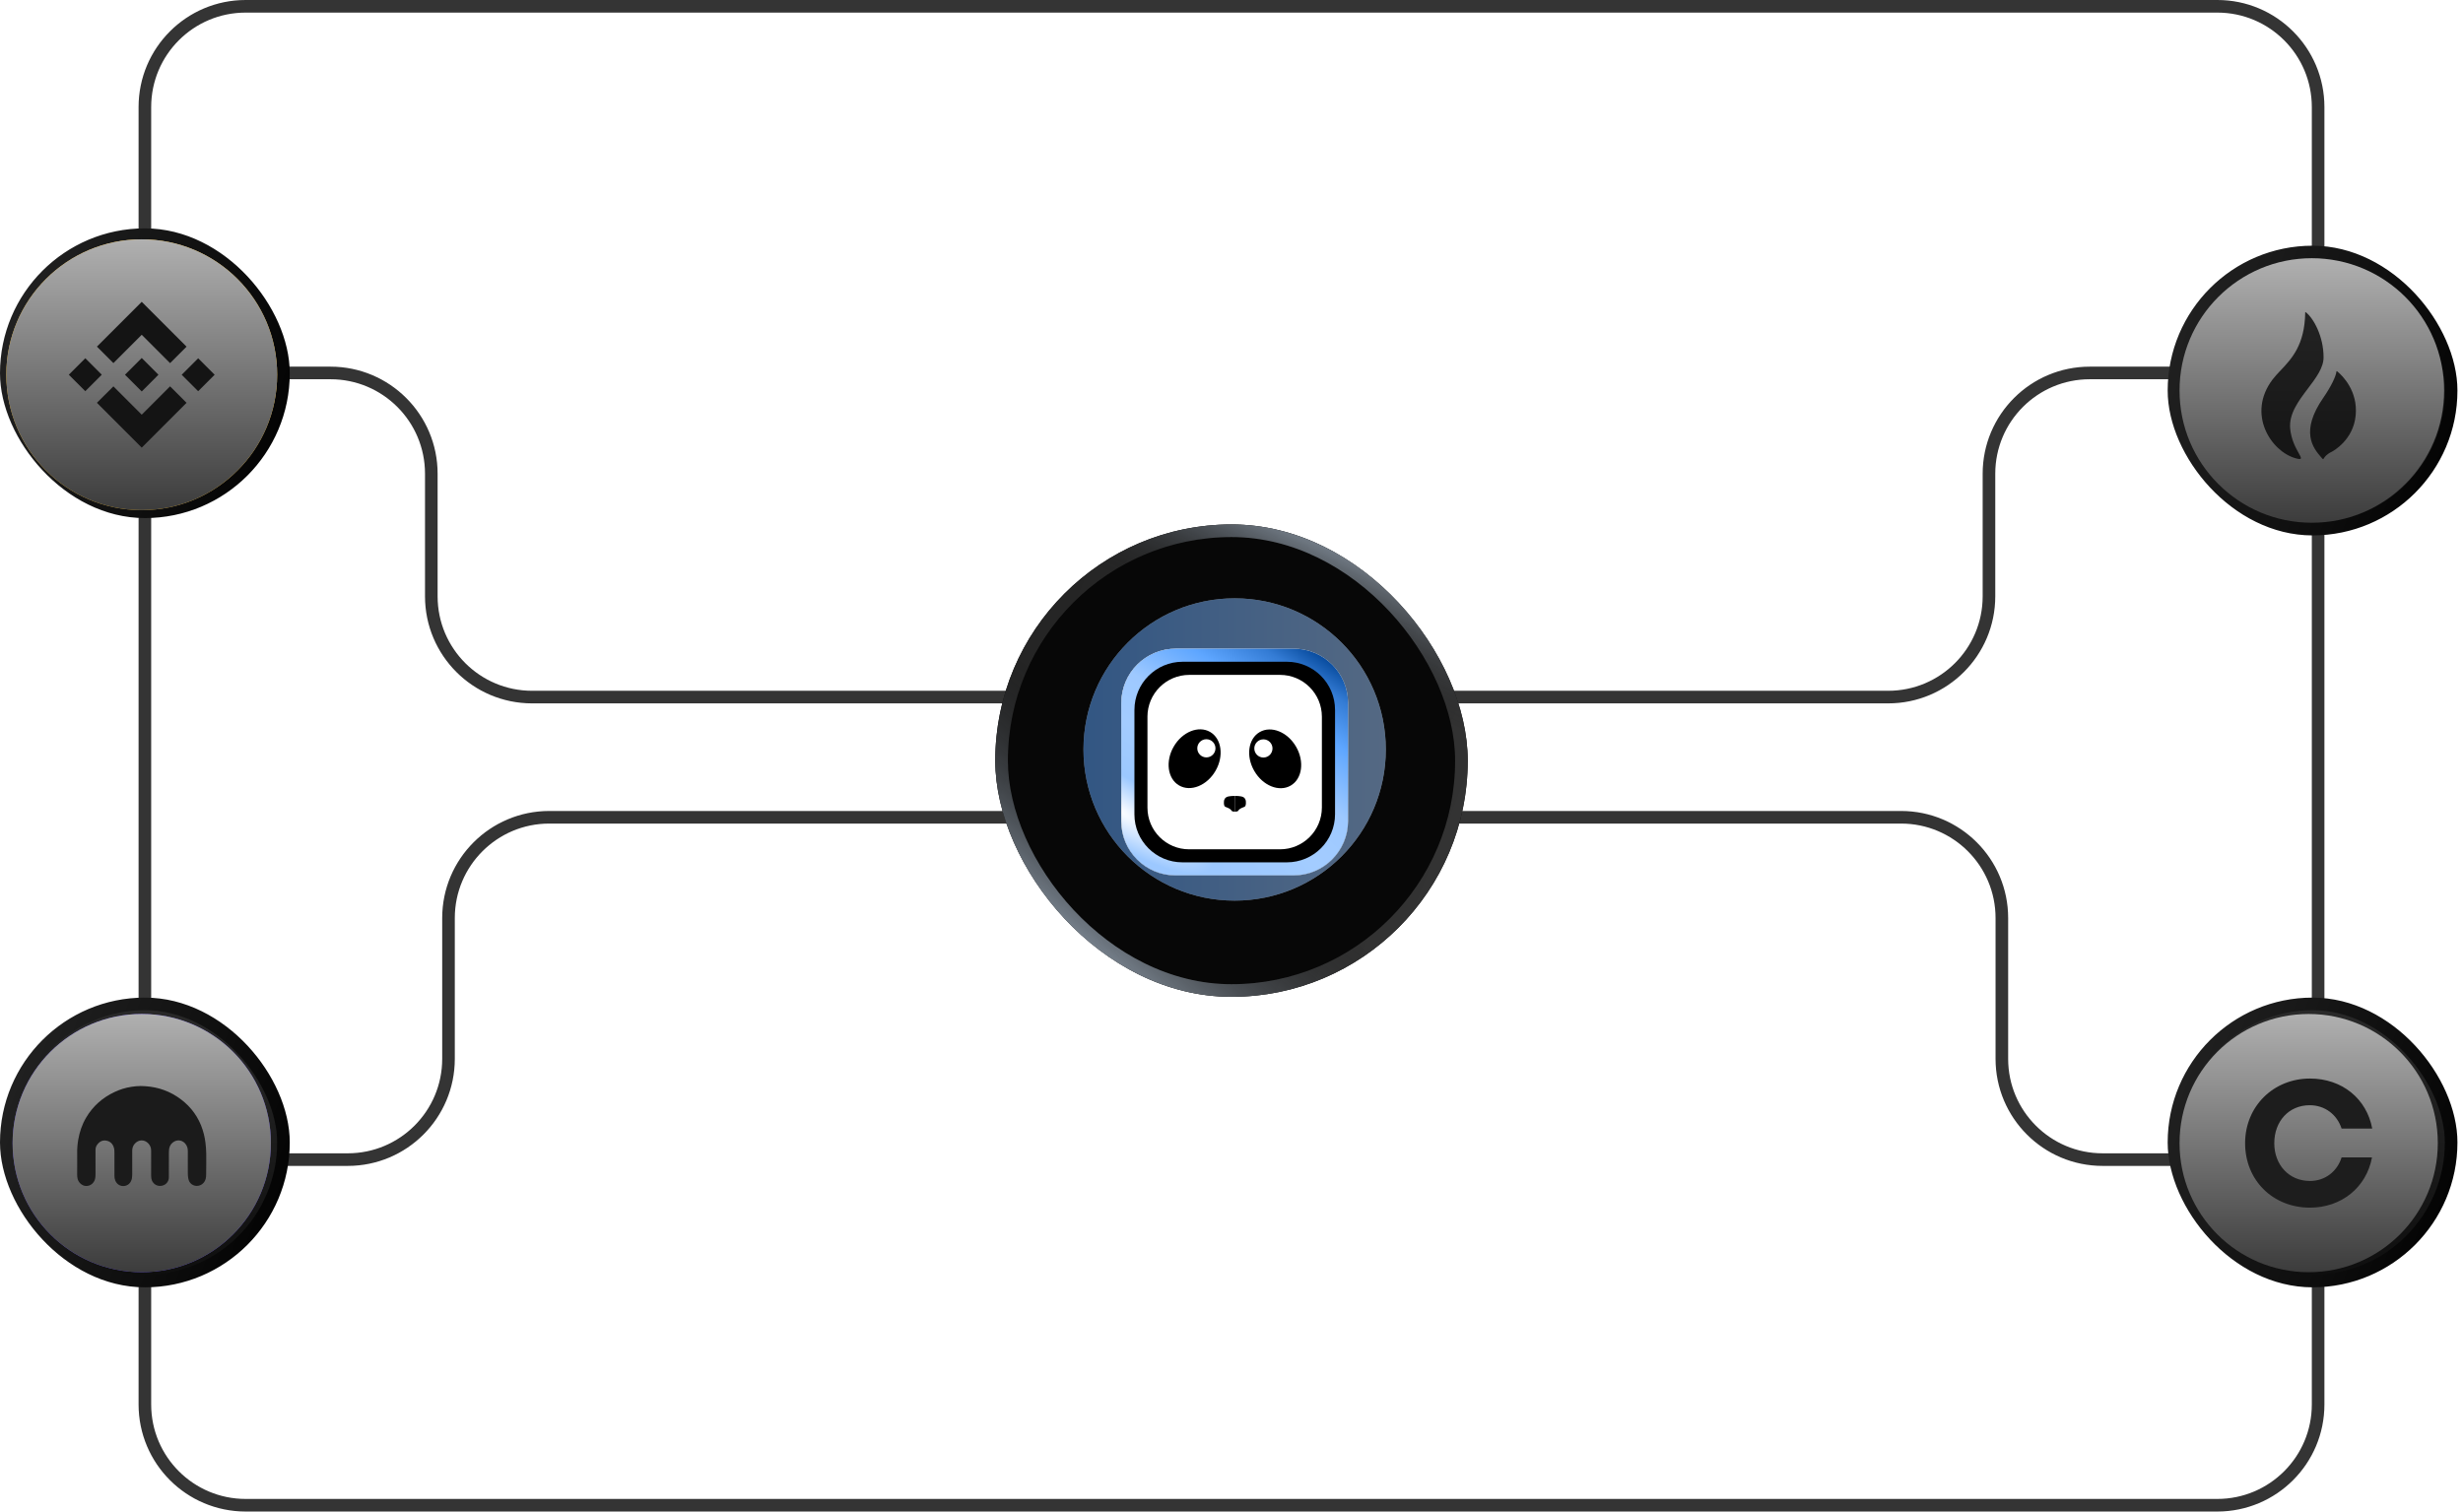 <svg width="391" height="240" viewBox="0 0 391 240" fill="none" xmlns="http://www.w3.org/2000/svg">
<path d="M23 223V17C23 8.163 30.163 1 39 1H352C360.837 1 368 8.163 368 17V223C368 231.837 360.837 239 352 239H39C30.163 239 23 231.837 23 223Z" stroke="#343434" stroke-width="2"/>
<path d="M23.869 59.217H52.47C61.307 59.217 68.47 66.381 68.47 75.217V94.682C68.47 103.519 75.634 110.682 84.47 110.682H299.747C308.584 110.682 315.747 103.519 315.747 94.682V75.217C315.747 66.381 322.911 59.217 331.747 59.217H379.903" stroke="#343434" stroke-width="2"/>
<path d="M22.504 184.122H55.2C64.037 184.122 71.2 176.958 71.2 168.122V145.766C71.2 136.929 78.364 129.766 87.2 129.766H301.794C310.631 129.766 317.794 136.929 317.794 145.766V168.122C317.794 176.958 324.958 184.122 333.794 184.122H368.538" stroke="#343434" stroke-width="2"/>
<g clip-path="url(#clip0_124_1473)">
<rect x="158" y="83.272" width="75" height="75" rx="37.5" fill="#070707"/>
<g style="mix-blend-mode:screen" opacity="0.5" filter="url(#filter0_f_124_1473)">
<circle cx="196" cy="119" r="24" fill="#D9D9D9"/>
<circle cx="196" cy="119" r="24" fill="url(#paint0_linear_124_1473)"/>
</g>
<path d="M178.002 111.64C178.002 106.867 181.871 103 186.642 103H205.361C210.134 103 214 106.869 214 111.64V130.36C214 135.133 210.131 139 205.361 139H186.598C181.849 139 178 135.151 178 130.402V111.638L178.002 111.64Z" fill="white"/>
<path d="M178.002 111.64C178.002 106.867 181.871 103 186.642 103H205.361C210.134 103 214 106.869 214 111.64V130.36C214 135.133 210.131 139 205.361 139H186.598C181.849 139 178 135.151 178 130.402V111.638L178.002 111.64Z" fill="url(#paint1_linear_124_1473)"/>
<path d="M178.002 111.64C178.002 106.867 181.871 103 186.642 103H205.361C210.134 103 214 106.869 214 111.64V130.36C214 135.133 210.131 139 205.361 139H186.598C181.849 139 178 135.151 178 130.402V111.638L178.002 111.64Z" fill="url(#paint2_radial_124_1473)"/>
<path d="M180.092 112.717C180.092 108.496 183.514 105.073 187.735 105.073H204.295C208.516 105.073 211.938 108.496 211.938 112.717V129.278C211.938 133.499 208.516 136.921 204.295 136.921H187.696C183.495 136.921 180.09 133.516 180.09 129.314V112.714L180.092 112.717Z" fill="black"/>
<path d="M182.156 113.804C182.156 110.133 185.131 107.157 188.802 107.157H203.203C206.874 107.157 209.849 110.133 209.849 113.804V128.206C209.849 131.877 206.874 134.852 203.203 134.852H188.771C185.119 134.852 182.159 131.892 182.159 128.238V113.804H182.156Z" fill="white"/>
<path d="M192.967 122.384C194.322 120.036 193.934 117.273 192.1 116.215C190.266 115.156 187.68 116.201 186.325 118.549C184.969 120.897 185.357 123.659 187.191 124.718C189.025 125.777 191.611 124.732 192.967 122.384Z" fill="black"/>
<path d="M191.512 120.259C192.309 120.259 192.956 119.613 192.956 118.816C192.956 118.019 192.309 117.372 191.512 117.372C190.715 117.372 190.068 118.019 190.068 118.816C190.068 119.613 190.715 120.259 191.512 120.259Z" fill="white"/>
<path d="M204.889 124.74C206.723 123.681 207.111 120.919 205.756 118.57C204.4 116.222 201.814 115.177 199.98 116.236C198.146 117.295 197.758 120.057 199.114 122.405C200.469 124.754 203.055 125.799 204.889 124.74Z" fill="black"/>
<path d="M200.565 120.28C201.362 120.28 202.009 119.634 202.009 118.836C202.009 118.039 201.362 117.393 200.565 117.393C199.767 117.393 199.121 118.039 199.121 118.836C199.121 119.634 199.767 120.28 200.565 120.28Z" fill="white"/>
<path d="M196.047 126.382C196.047 126.382 195.016 126.34 194.647 126.604C194.278 126.868 194.303 127.276 194.303 127.276C194.303 127.276 194.254 127.693 194.376 127.964C194.498 128.236 195.214 128.189 195.566 128.792C195.566 128.792 195.888 128.902 196.047 128.871" fill="black"/>
<path d="M196.035 126.382C196.035 126.382 197.066 126.34 197.435 126.604C197.804 126.868 197.78 127.275 197.78 127.275C197.78 127.275 197.828 127.693 197.706 127.964C197.584 128.235 196.868 128.189 196.517 128.792C196.517 128.792 196.194 128.902 196.035 128.871" fill="black"/>
</g>
<rect x="159" y="84.272" width="73" height="73" rx="36.5" stroke="url(#paint3_linear_124_1473)" stroke-width="2"/>
<rect x="159" y="84.272" width="73" height="73" rx="36.5" stroke="url(#paint4_linear_124_1473)" stroke-opacity="0.5" stroke-width="2"/>
<rect x="159" y="84.272" width="73" height="73" rx="36.5" stroke="url(#paint5_linear_124_1473)" stroke-opacity="0.5" stroke-width="2"/>
<rect x="1" y="37.259" width="44" height="44" rx="22" fill="#070707"/>
<rect x="1" y="37.259" width="44" height="44" rx="22" fill="url(#paint6_linear_124_1473)"/>
<rect x="1" y="37.259" width="44" height="44" rx="22" stroke="url(#paint7_linear_124_1473)" stroke-width="2"/>
<g clip-path="url(#clip1_124_1473)">
<path d="M22.5 81C34.374 81 44 71.374 44 59.5C44 47.626 34.374 38 22.5 38C10.626 38 1 47.626 1 59.5C1 71.374 10.626 81 22.5 81Z" fill="#F3BA2F"/>
<path d="M22.5 81C34.374 81 44 71.374 44 59.5C44 47.626 34.374 38 22.5 38C10.626 38 1 47.626 1 59.5C1 71.374 10.626 81 22.5 81Z" fill="url(#paint8_linear_124_1473)"/>
<path d="M18.003 57.652L22.5 53.155L26.998 57.657L29.614 55.041L22.5 47.923L15.387 55.036L18.003 57.652Z" fill="#141414"/>
<path d="M10.924 59.498L13.54 56.882L16.156 59.498L13.54 62.114L10.924 59.498Z" fill="#141414"/>
<path d="M18.003 61.348L22.5 65.845L26.998 61.343L29.618 63.96H29.614L22.5 71.077L15.387 63.964L15.383 63.96L18.003 61.348Z" fill="#141414"/>
<path d="M28.844 59.502L31.46 56.886L34.076 59.502L31.46 62.118L28.844 59.502Z" fill="#141414"/>
<path d="M25.154 59.5L22.5 56.842L20.539 58.807L20.312 59.03L19.846 59.496L19.842 59.5L19.846 59.504L22.5 62.158L25.154 59.5Z" fill="#141414"/>
</g>
<rect x="1" y="159.4" width="44" height="44" rx="22" fill="#070707"/>
<rect x="1" y="159.4" width="44" height="44" rx="22" fill="url(#paint9_linear_124_1473)"/>
<rect x="1" y="159.4" width="44" height="44" rx="22" stroke="url(#paint10_linear_124_1473)" stroke-width="2"/>
<g clip-path="url(#clip2_124_1473)">
<path d="M22.5 202C33.822 202 43 192.822 43 181.5C43 170.178 33.822 161 22.5 161C11.178 161 2 170.178 2 181.5C2 192.822 11.178 202 22.5 202Z" fill="#5741D9"/>
<path d="M22.5 202C33.822 202 43 192.822 43 181.5C43 170.178 33.822 161 22.5 161C11.178 161 2 170.178 2 181.5C2 192.822 11.178 202 22.5 202Z" fill="url(#paint11_linear_124_1473)"/>
<path d="M12.256 184.4C12.256 184.009 12.263 183.619 12.253 183.229C12.235 182.475 12.29 181.722 12.416 180.979C12.633 179.732 13.025 178.555 13.668 177.466C14.745 175.638 16.263 174.293 18.176 173.392C19.021 172.988 19.92 172.71 20.845 172.567C21.329 172.493 21.816 172.433 22.308 172.437C24.402 172.453 26.352 172.97 28.114 174.125C29.84 175.258 31.136 176.757 31.914 178.681C32.273 179.586 32.512 180.533 32.624 181.5C32.755 182.568 32.762 183.641 32.744 184.716C32.733 185.296 32.735 185.877 32.726 186.455C32.721 186.707 32.713 186.959 32.646 187.207C32.385 188.168 31.288 188.605 30.484 188.072C30.123 187.836 29.946 187.488 29.883 187.071C29.838 186.792 29.816 186.511 29.816 186.228V182.729C29.816 182.272 29.674 181.866 29.361 181.528C28.815 180.942 27.976 180.919 27.363 181.461C27.019 181.767 26.863 182.155 26.83 182.601C26.817 182.768 26.812 182.935 26.812 183.102C26.81 184.389 26.814 185.674 26.805 186.961C26.798 187.69 26.245 188.247 25.501 188.299C25.158 188.324 24.819 188.221 24.548 188.01C24.277 187.798 24.096 187.493 24.038 187.155C24.006 186.96 23.991 186.763 23.993 186.566C23.993 185.273 23.996 183.979 23.993 182.686C23.999 182.26 23.836 181.85 23.54 181.544C22.927 180.899 22.004 180.919 21.408 181.582C21.116 181.905 20.989 182.282 20.989 182.712C20.989 183.991 20.987 185.271 20.989 186.548C20.989 186.878 20.949 187.202 20.813 187.505C20.704 187.757 20.521 187.971 20.287 188.116C20.053 188.262 19.781 188.333 19.506 188.319C18.96 188.301 18.498 187.958 18.288 187.409C18.207 187.193 18.167 186.964 18.168 186.733C18.171 185.495 18.17 184.257 18.166 183.02C18.166 182.745 18.155 182.469 18.072 182.203C17.885 181.594 17.479 181.206 16.852 181.104C16.215 180.999 15.742 181.3 15.387 181.813C15.218 182.058 15.162 182.333 15.162 182.627C15.162 183.801 15.163 184.976 15.164 186.15C15.164 186.496 15.171 186.842 15.093 187.183C14.964 187.749 14.419 188.367 13.597 188.307C13.03 188.264 12.486 187.796 12.328 187.196C12.274 186.984 12.248 186.766 12.25 186.547C12.257 185.826 12.257 185.113 12.255 184.399L12.256 184.4Z" fill="#1B1B1B"/>
</g>
<rect x="345.117" y="159.4" width="44" height="44" rx="22" fill="#070707"/>
<rect x="345.117" y="159.4" width="44" height="44" rx="22" fill="url(#paint12_linear_124_1473)"/>
<rect x="345.117" y="159.4" width="44" height="44" rx="22" stroke="url(#paint13_linear_124_1473)" stroke-width="2"/>
<g clip-path="url(#clip3_124_1473)">
<path d="M366.5 202C377.822 202 387 192.822 387 181.5C387 170.178 377.822 161 366.5 161C355.178 161 346 170.178 346 181.5C346 192.822 355.178 202 366.5 202Z" fill="url(#paint14_linear_124_1473)"/>
<path d="M366.672 175.487C369.086 175.487 371 176.976 371.727 179.19H376.59C375.709 174.457 371.804 171.25 366.711 171.25C360.927 171.25 356.41 175.64 356.41 181.52C356.41 187.399 360.814 191.75 366.711 191.75C371.69 191.75 375.673 188.543 376.554 183.771H371.727C371.038 185.985 369.125 187.513 366.709 187.513C363.377 187.513 361.041 184.955 361.041 181.52C361.043 178.045 363.341 175.487 366.672 175.487Z" fill="#1D1D1D"/>
</g>
<rect x="345.117" y="40.013" width="44" height="44" rx="22" fill="#070707"/>
<rect x="345.117" y="40.013" width="44" height="44" rx="22" fill="url(#paint15_linear_124_1473)"/>
<rect x="345.117" y="40.013" width="44" height="44" rx="22" stroke="url(#paint16_linear_124_1473)" stroke-width="2"/>
<path fill-rule="evenodd" clip-rule="evenodd" d="M388 62C388 73.598 378.598 83 367 83C355.402 83 346 73.598 346 62C346 50.402 355.402 41 367 41C378.598 41 388 50.402 388 62ZM366.036 49.566C367.263 50.509 368.866 53.391 368.866 56.737C368.866 58.409 367.648 60.018 366.377 61.697C364.896 63.654 363.343 65.706 363.564 68.06C363.729 69.812 364.456 71.118 364.905 71.926C365.38 72.779 365.546 73.078 364.416 72.761C360.494 71.663 356.641 65.692 360.784 60.237C361.161 59.747 361.6 59.282 362.061 58.796L362.061 58.796C363.812 56.946 365.87 54.772 365.951 49.651C365.951 49.514 366.036 49.566 366.036 49.566ZM370.929 58.95C370.964 58.933 370.998 58.933 371.015 58.95C371.884 59.654 374.322 62.072 373.964 65.933C373.606 69.896 370.333 71.646 370.196 71.714C369.318 72.135 369.054 72.551 368.922 72.759C368.871 72.838 368.84 72.888 368.801 72.895C368.738 72.906 368.656 72.809 368.44 72.555C367.23 71.148 365.081 68.54 368.849 63.119C369.958 61.524 370.844 59.774 370.912 58.967L370.929 58.95Z" fill="url(#paint17_linear_124_1473)"/>
<defs>
<filter id="filter0_f_124_1473" x="160" y="83" width="72" height="72" filterUnits="userSpaceOnUse" color-interpolation-filters="sRGB">
<feFlood flood-opacity="0" result="BackgroundImageFix"/>
<feBlend mode="normal" in="SourceGraphic" in2="BackgroundImageFix" result="shape"/>
<feGaussianBlur stdDeviation="6" result="effect1_foregroundBlur_124_1473"/>
</filter>
<linearGradient id="paint0_linear_124_1473" x1="172" y1="119" x2="220" y2="119" gradientUnits="userSpaceOnUse">
<stop stop-color="#5EA6FF"/>
<stop offset="1" stop-color="#A2CBFF"/>
</linearGradient>
<linearGradient id="paint1_linear_124_1473" x1="196" y1="103" x2="196" y2="139" gradientUnits="userSpaceOnUse">
<stop stop-color="#B0B0B0"/>
<stop offset="1" stop-color="#3C3C3C"/>
</linearGradient>
<radialGradient id="paint2_radial_124_1473" cx="0" cy="0" r="1" gradientUnits="userSpaceOnUse" gradientTransform="translate(177.448 128.629) rotate(-58.49) scale(38.351 130.089)">
<stop stop-color="white"/>
<stop offset="0.134" stop-color="#9CC8FF"/>
<stop offset="0.332" stop-color="#A3CCFF"/>
<stop offset="0.519" stop-color="#9EC9FF"/>
<stop offset="0.731" stop-color="#5EA6FF"/>
<stop offset="0.888" stop-color="#337BD4"/>
<stop offset="1" stop-color="#05489A"/>
</radialGradient>
<linearGradient id="paint3_linear_124_1473" x1="160.531" y1="85.972" x2="247.906" y2="120.023" gradientUnits="userSpaceOnUse">
<stop stop-color="#232323"/>
<stop offset="1" stop-color="#353535"/>
</linearGradient>
<linearGradient id="paint4_linear_124_1473" x1="220.344" y1="89.834" x2="212.519" y2="107.395" gradientUnits="userSpaceOnUse">
<stop stop-color="#CFE5FD"/>
<stop offset="1" stop-opacity="0"/>
</linearGradient>
<linearGradient id="paint5_linear_124_1473" x1="171.125" y1="149.834" x2="189.957" y2="127.505" gradientUnits="userSpaceOnUse">
<stop stop-color="#CFE5FD"/>
<stop offset="1" stop-opacity="0"/>
</linearGradient>
<linearGradient id="paint6_linear_124_1473" x1="23" y1="36.259" x2="23" y2="82.259" gradientUnits="userSpaceOnUse">
<stop stop-color="#2A2A2A"/>
<stop offset="1" stop-color="#0D0D0D"/>
</linearGradient>
<linearGradient id="paint7_linear_124_1473" x1="1.552" y1="37.915" x2="55.142" y2="58.8" gradientUnits="userSpaceOnUse">
<stop stop-color="#232323"/>
<stop offset="1"/>
</linearGradient>
<linearGradient id="paint8_linear_124_1473" x1="22.5" y1="38" x2="22.5" y2="81" gradientUnits="userSpaceOnUse">
<stop stop-color="#B0B0B0"/>
<stop offset="1" stop-color="#3C3C3C"/>
</linearGradient>
<linearGradient id="paint9_linear_124_1473" x1="23" y1="158.4" x2="23" y2="204.4" gradientUnits="userSpaceOnUse">
<stop stop-color="#2A2A2A"/>
<stop offset="1" stop-color="#0D0D0D"/>
</linearGradient>
<linearGradient id="paint10_linear_124_1473" x1="1.552" y1="160.056" x2="55.142" y2="180.941" gradientUnits="userSpaceOnUse">
<stop stop-color="#232323"/>
<stop offset="1"/>
</linearGradient>
<linearGradient id="paint11_linear_124_1473" x1="22.5" y1="161" x2="22.5" y2="202" gradientUnits="userSpaceOnUse">
<stop stop-color="#B0B0B0"/>
<stop offset="1" stop-color="#3C3C3C"/>
</linearGradient>
<linearGradient id="paint12_linear_124_1473" x1="367.117" y1="158.4" x2="367.117" y2="204.4" gradientUnits="userSpaceOnUse">
<stop stop-color="#2A2A2A"/>
<stop offset="1" stop-color="#0D0D0D"/>
</linearGradient>
<linearGradient id="paint13_linear_124_1473" x1="345.67" y1="160.056" x2="399.26" y2="180.941" gradientUnits="userSpaceOnUse">
<stop stop-color="#232323"/>
<stop offset="1"/>
</linearGradient>
<linearGradient id="paint14_linear_124_1473" x1="366.5" y1="161" x2="366.5" y2="202" gradientUnits="userSpaceOnUse">
<stop stop-color="#B0B0B0"/>
<stop offset="1" stop-color="#3C3C3C"/>
</linearGradient>
<linearGradient id="paint15_linear_124_1473" x1="367.117" y1="39.013" x2="367.117" y2="85.013" gradientUnits="userSpaceOnUse">
<stop stop-color="#2A2A2A"/>
<stop offset="1" stop-color="#0D0D0D"/>
</linearGradient>
<linearGradient id="paint16_linear_124_1473" x1="345.67" y1="40.669" x2="399.26" y2="61.554" gradientUnits="userSpaceOnUse">
<stop stop-color="#232323"/>
<stop offset="1"/>
</linearGradient>
<linearGradient id="paint17_linear_124_1473" x1="367" y1="41" x2="367" y2="83" gradientUnits="userSpaceOnUse">
<stop stop-color="#B0B0B0"/>
<stop offset="1" stop-color="#3C3C3C"/>
</linearGradient>
<clipPath id="clip0_124_1473">
<rect x="158" y="83.272" width="75" height="75" rx="37.5" fill="white"/>
</clipPath>
<clipPath id="clip1_124_1473">
<rect width="43" height="43" fill="white" transform="translate(1 38)"/>
</clipPath>
<clipPath id="clip2_124_1473">
<rect width="41" height="41" fill="white" transform="translate(2 161)"/>
</clipPath>
<clipPath id="clip3_124_1473">
<rect width="41" height="41" fill="white" transform="translate(346 161)"/>
</clipPath>
</defs>
</svg>
